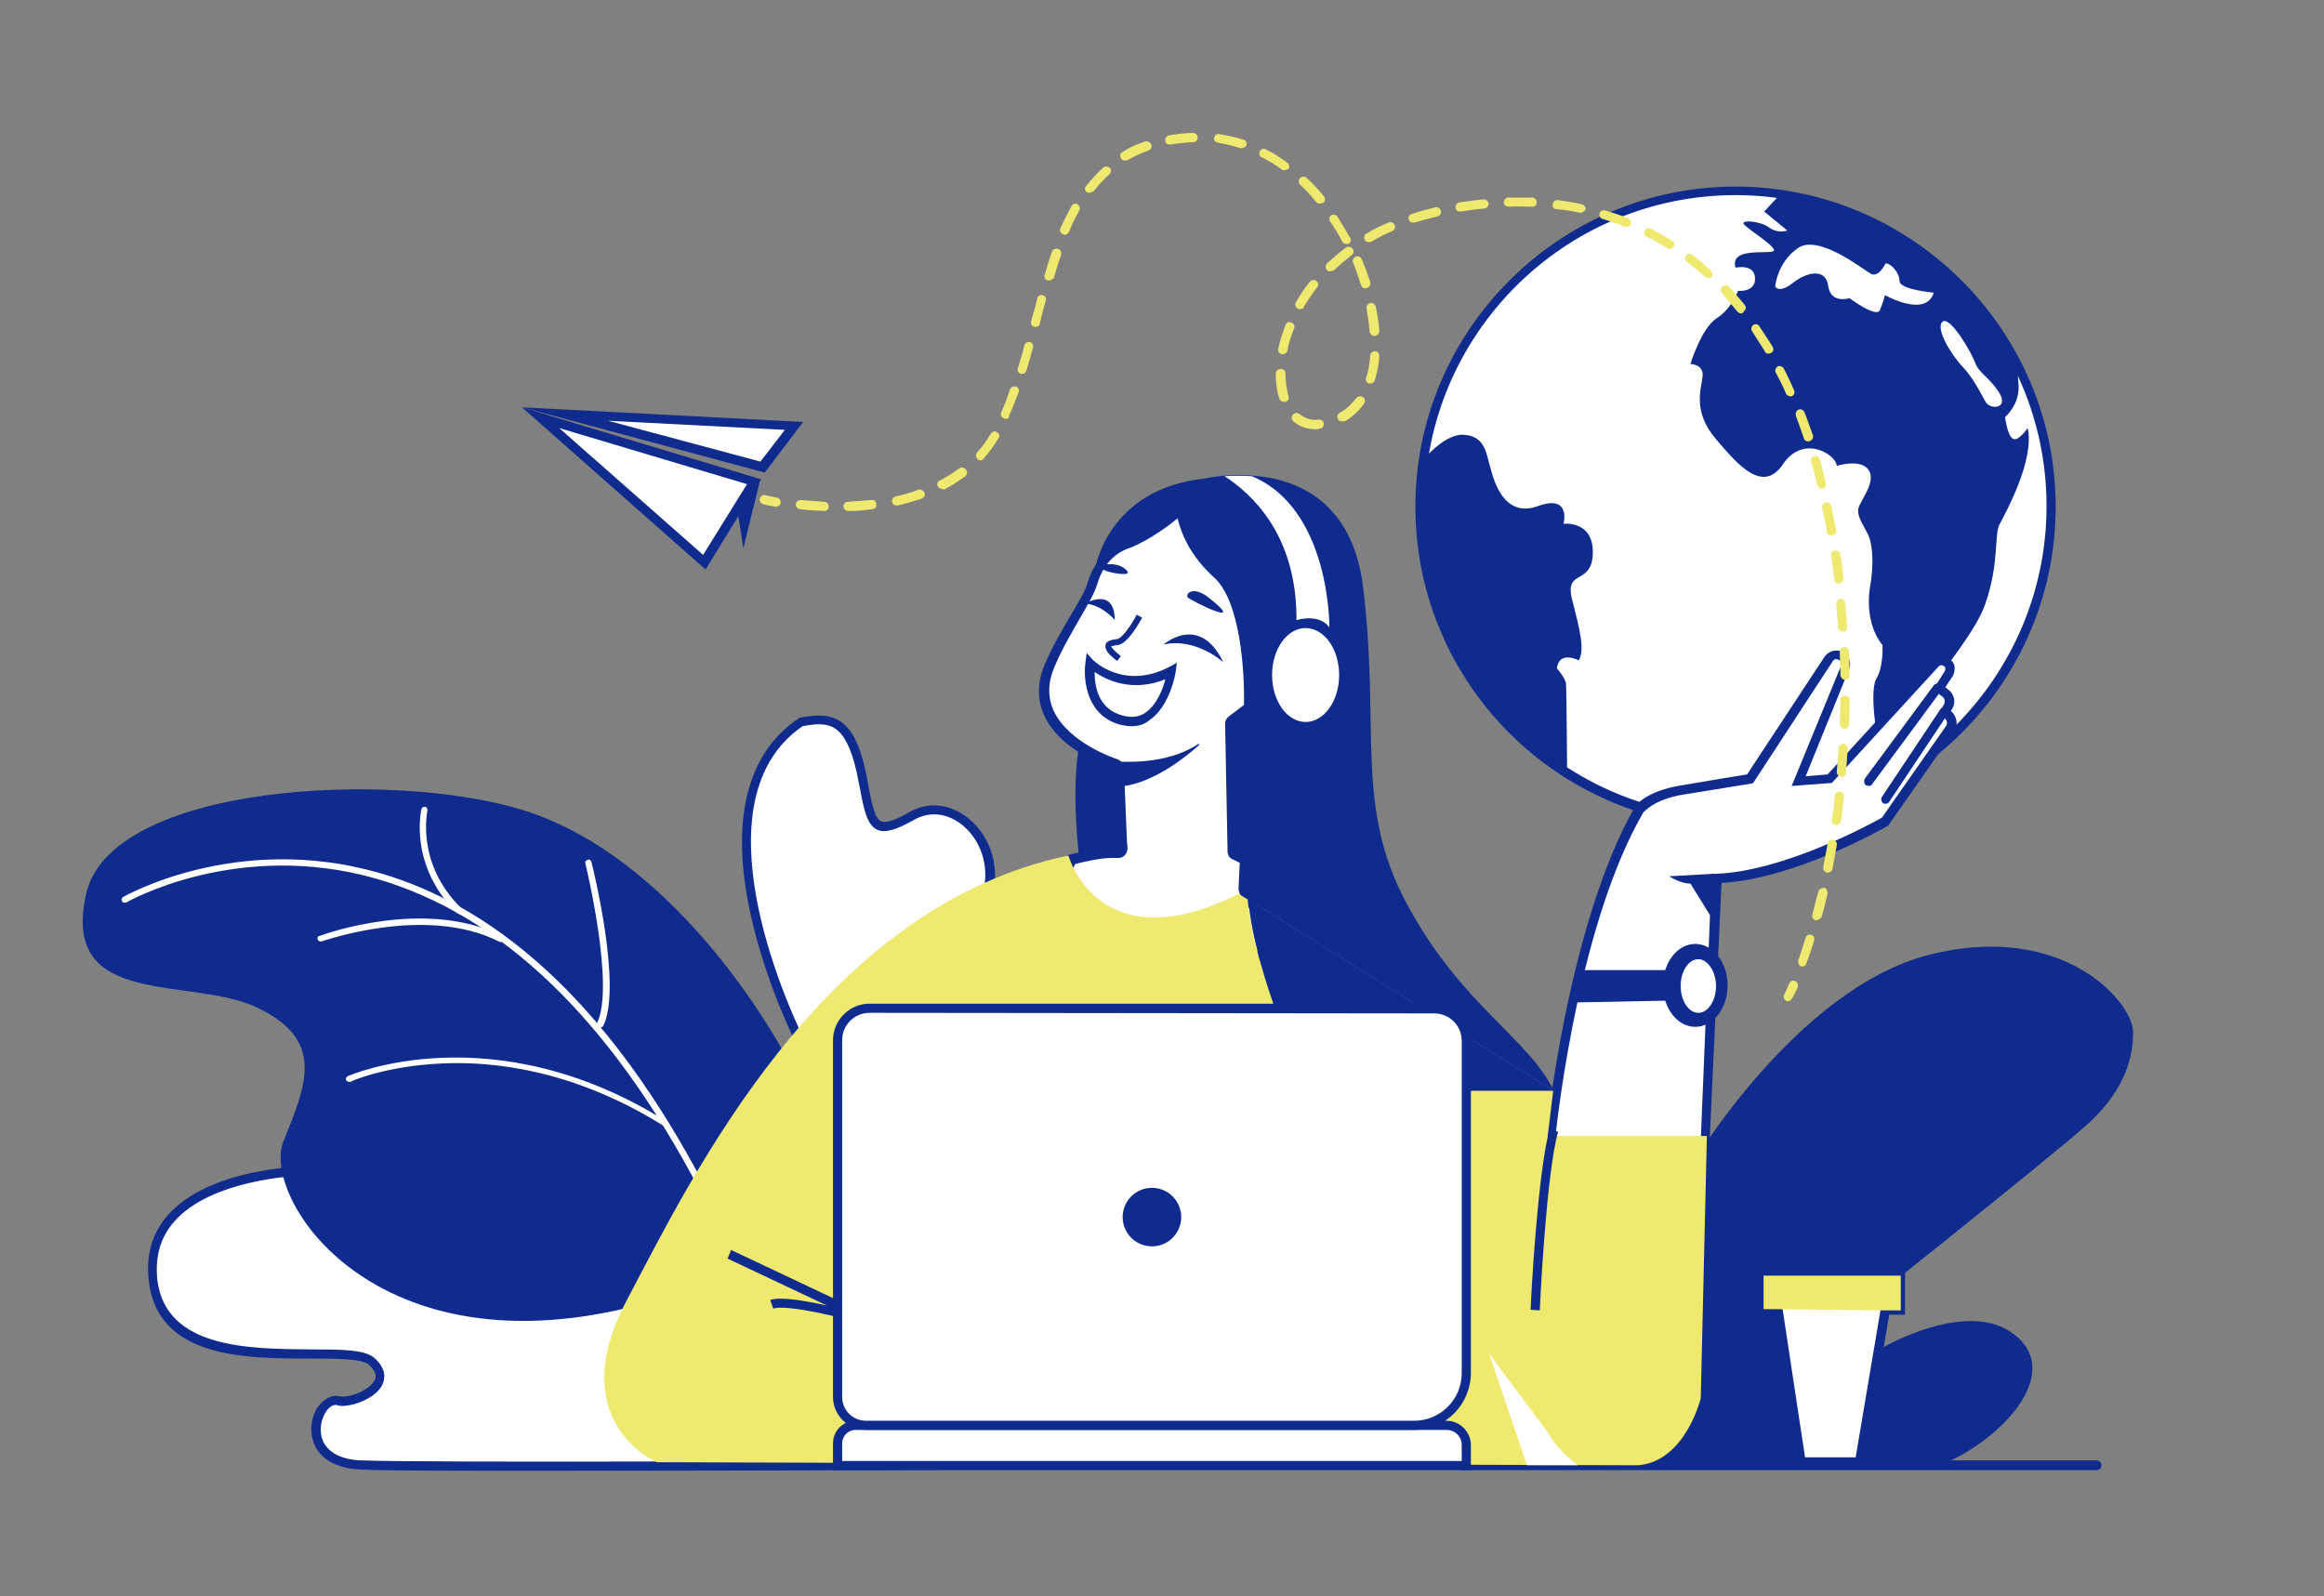 <?xml version="1.0" encoding="utf-8"?>
<!-- Generator: Adobe Illustrator 26.5.0, SVG Export Plug-In . SVG Version: 6.00 Build 0)  -->
<svg version="1.1" id="Layer_19" xmlns="http://www.w3.org/2000/svg" xmlns:xlink="http://www.w3.org/1999/xlink" x="0px" y="0px"
	 viewBox="0 0 381.1 261.8" style="enable-background:new 0 0 381.1 261.8;" xml:space="preserve">
<rect x="0" y="0" width="381.1" height="261.8" fill="#808080" stroke="none"/>
<style type="text/css">
	.st0{fill:#0E2B8D;}
	.st1{fill:#FFFFFF;}
	.st2{fill:#EFE970;}
	.st3{clip-path:url(#SVGID_00000016756320574074862790000003949947943194909358_);}
	.st4{clip-path:url(#SVGID_00000050637584246087968320000017417787002881304724_);}
	.st5{fill:none;}
</style>
<g>
	<g>
		<path class="st0" d="M343.8,241.1H239.6c-0.4,0-0.8-0.3-0.8-0.8s0.3-0.8,0.8-0.8h104.2c0.4,0,0.8,0.3,0.8,0.8
			S344.2,241.1,343.8,241.1z"/>
	</g>
	<g>
		<path class="st1" d="M49.8,192.1c0,0-26.8,0.4-24.7,17.9s31.5,9.4,35.9,13.2s-2.9,7-5.4,6.4c-4-0.9-7.3,10.2,3.7,10.6
			c11,0.4,95.8,0,95.8,0l-52.2-37.6L49.8,192.1z"/>
		<path class="st0" d="M88.8,241.2c-14.2,0-26,0-29.6-0.2c-5.1-0.2-7-2.6-7.6-4c-1.1-2.5-0.4-5.2,0.8-6.6c0.9-1.1,2.1-1.7,3.3-1.4
			c1.4,0.3,4.8-0.9,5.7-2.6c0.2-0.3,0.6-1.2-0.9-2.6c-1.2-1-5.3-1-9.6-1c-10.6,0-25,0-26.5-12.7c-0.5-4.2,0.5-7.8,3.1-10.8
			c6.8-7.7,21.7-8,22.3-8h0.1l53.2,10.7l0.1,0.1l54.1,38.9l-2.3,0C154.4,241.1,117,241.2,88.8,241.2z M55.1,230.4
			c-0.7,0-1.3,0.6-1.5,0.9c-0.9,1.2-1.4,3.3-0.6,5.1c0.9,1.9,3.1,3,6.3,3.1c9.8,0.4,79.8,0.1,93.4,0l-50.2-36.1l-52.7-10.6
			c-1.2,0-15.1,0.6-21.2,7.5c-2.3,2.6-3.2,5.8-2.8,9.6c1.4,11.3,15.1,11.3,25,11.4c5,0,9,0,10.6,1.4c2.1,1.9,1.7,3.5,1.3,4.4
			c-1.2,2.4-5.4,3.8-7.3,3.4C55.3,230.4,55.2,230.4,55.1,230.4z"/>
	</g>
	<g>
		<path class="st0" d="M14.1,146.7c-4.2,18.9,17.2,13.3,28.2,18.6s8,12.5,4.2,21.8s14.9,38.5,58.7,26.8l23.7-40.6
			c0,0-16.7-32.3-43.3-40.5C63.9,126.2,18,128.6,14.1,146.7z"/>
	</g>
	<g>
		<path class="st1" d="M131.4,171c0,0-20.1-39.1,0-52.7c5-1,8-0.3,9.8,8s1.5,11.3,8.3,7.4s15.1,4.1,12.3,13.4L131.4,171z"/>
		<path class="st0" d="M131.1,172.2l-0.4-0.8c-0.1-0.1-5.1-10-7.6-21.4c-3.4-15.3-0.7-26.5,7.9-32.2l0.1-0.1l0.1,0
			c5.5-1.1,8.8,0,10.7,8.6c0.2,0.9,0.4,1.8,0.5,2.6c0.6,3.1,1.1,5.4,2.1,5.8c0.8,0.3,2.2-0.1,4.6-1.5c3.1-1.8,6.7-1.4,9.7,1
			c3.8,3.1,5.3,8.3,3.8,13.4l-0.1,0.2L131.1,172.2z M131.6,119.1c-17.6,12.1-2.7,45.2,0,50.8l29.5-23.1c1.5-5.3-0.8-9.5-3.3-11.5
			c-2.5-2-5.4-2.3-8-0.8c-3,1.7-4.7,2.1-5.9,1.6c-1.7-0.8-2.2-3.1-2.9-6.9c-0.2-0.8-0.3-1.6-0.5-2.5
			C138.6,118.4,135.9,118.3,131.6,119.1z"/>
	</g>
	<g>
		<path class="st0" d="M277.2,191.4c0,0,17.2-29.2,39.1-34.8s33.5,7.7,33.5,12.7s-2,10-7.3,14.9c-5.3,4.9-43.1,34.9-43.1,34.9
			l8.8,2.2c0,0,14.5-8.7,22.3-2.3c7.8,6.3-2.2,17.3-12.8,21.5h-49L277.2,191.4z"/>
	</g>
	<g>
		<polygon class="st1" points="311.7,209.2 311.7,214.9 309.2,214.9 305,239.8 295.4,239.8 291.6,214.7 289.2,214.7 289.2,209.2 		
			"/>
		<path class="st0" d="M305.6,240.5h-10.9l-3.8-25.1h-2.5v-7h24v7.2h-2.6L305.6,240.5z M296,239h8.3l4.2-24.9h2.4v-4.2h-21v4h2.3
			L296,239z"/>
	</g>
	<g>
		<polygon class="st2" points="311.7,209.2 311.7,214.9 309.2,214.9 291.6,214.7 289.2,214.7 289.2,209.2 		"/>
	</g>
	<g>
		<path class="st1" d="M115,195.2c-0.2,0-0.3-0.1-0.4-0.3c-14.7-27.9-32.5-44.9-52.9-50.8c-22.8-6.5-40.8,3.8-41,3.9
			c-0.2,0.1-0.5,0.1-0.7-0.2c-0.1-0.2-0.1-0.5,0.2-0.7c0.2-0.1,18.5-10.6,41.8-4c20.7,5.9,38.7,23.1,53.5,51.3
			c0.1,0.2,0,0.6-0.2,0.7C115.1,195.2,115.1,195.2,115,195.2z"/>
	</g>
	<g>
		<path class="st1" d="M52.6,154.4c-0.2,0-0.4-0.1-0.5-0.3c-0.1-0.3,0-0.6,0.3-0.6c0.7-0.3,17.4-6.3,29.9,0c0.2,0.1,0.3,0.4,0.2,0.7
			c-0.1,0.2-0.4,0.4-0.7,0.2c-12.1-6.1-29,0-29.1,0C52.7,154.4,52.7,154.4,52.6,154.4z"/>
	</g>
	<g>
		<path class="st1" d="M98.3,168.6c-0.1,0-0.2,0-0.2-0.1c-0.2-0.1-0.3-0.4-0.2-0.7c3-6.1-1.9-26.1-1.9-26.2
			c-0.1-0.3,0.1-0.5,0.4-0.6c0.3-0.1,0.5,0.1,0.6,0.4c0.2,0.8,5.1,20.5,1.9,26.9C98.6,168.5,98.4,168.6,98.3,168.6z"/>
	</g>
	<g>
		<path class="st1" d="M108.9,184.6c-0.1,0-0.2,0-0.3-0.1C94.1,175.5,81,174,72.5,174.4c-9.2,0.4-14.9,2.9-15,3
			c-0.2,0.1-0.5,0-0.7-0.2s0-0.6,0.2-0.7c0.2-0.1,23.7-10.4,52.1,7.3c0.2,0.1,0.3,0.4,0.2,0.7C109.2,184.5,109.1,184.6,108.9,184.6z
			"/>
	</g>
	<g>
		<path class="st1" d="M75.3,149.9c-0.1,0-0.2-0.1-0.3-0.1c-8.1-7.9-5.9-17-5.9-17.1c0.1-0.3,0.3-0.4,0.6-0.4
			c0.3,0.1,0.4,0.3,0.4,0.6c0,0.1-2,8.7,5.6,16.1c0.2,0.2,0.2,0.5,0,0.7C75.6,149.9,75.4,149.9,75.3,149.9z"/>
	</g>
	<g>
		<path class="st0" d="M254.8,178.9l-50.1-31.4c-0.1-0.6-0.1-1.1-0.1-1.6l-27.4-3.2c0,0-1.9-13.6,0-21.4l2.5-28.5
			c0,0,2.2-12.6,17.7-14.3c0,0,1.4-0.3,3.5-0.5c1.3-0.1,2.8-0.1,4.5,0c7,0.5,16.3,4,18.1,18.1c2.9,23.2-1.5,36.2,7.3,52.3
			C239.6,164.8,250.7,170.3,254.8,178.9z"/>
	</g>
	<g>
		<path class="st1" d="M218,102.9c-1.7-2.4-5.4-1.2-5.4-1.2c0.1-14.2-7.6-20.9-11.8-23.6c1.3-0.1,2.8-0.1,4.5,0
			C218.2,83.5,218,102.9,218,102.9z"/>
	</g>
	<g>
		<ellipse class="st1" cx="214.1" cy="110.7" rx="5.5" ry="7.7"/>
	</g>
	<g>
		<g>
			<path class="st1" d="M170.3,153.4l5.4-12.2c1-0.3,4.2-1.1,6.6-1.1c0.3,0,0.6,0,0.9,0.1c0,0,0.1,0,0.1,0c0.2,0,0.4-0.1,0.5-0.2
				c0.2-0.1,0.2-0.4,0.2-0.6l-0.1-1.2l-0.5-11.9c0-0.3-0.2-0.6-0.5-0.7c-0.4-0.1-8.3-2.8-10.9-8.3c-1.1-2.4-1.1-5,0.1-7.8
				c1.4-3.1,3-6,4.4-8.3c1.3-2.2,2.3-3.9,2.6-5.1c0.9-3.1,2.6-5.2,5.1-6.3c2.8-1.2,6.8-3.9,9.2-6.1c0.4,2.3,1.6,6.6,6,10.6
				c5.4,4.8,5.2,19.4,5.1,21.9l-2.8,2.2c-0.2,0.1-0.3,0.4-0.3,0.6l0.4,20.9c0,0.3,0.2,0.5,0.4,0.7l1.7,0.8l-0.2,4.7
				c0,0.2,0,0.3,0.1,0.4l7.1,11L170.3,153.4z"/>
		</g>
		<g>
			<path class="st0" d="M193.1,85c0.6,2.5,2.1,6.2,6,9.7c4.4,4,5,15.8,4.9,20.9l-2.5,1.9c-0.4,0.3-0.6,0.7-0.6,1.2l0.4,20.9
				c0,0.6,0.3,1.1,0.8,1.3l1.2,0.6l-0.2,4.2c0,0.3,0.1,0.6,0.2,0.9l6.3,9.7l-38.1-3.7l4.8-10.9c1.2-0.3,4-1,6.1-1c0.3,0,0.6,0,0.8,0
				c0.1,0,0.1,0,0.2,0c0.4,0,0.7-0.1,1-0.4c0.3-0.3,0.5-0.7,0.5-1.2l-0.1-1.2c0,0,0,0,0-0.1l-0.5-11.9c0-0.6-0.5-1.2-1.1-1.4
				c-0.3-0.1-7.9-2.6-10.4-7.9c-1-2.2-1-4.6,0.1-7.2c1.3-3.1,3-5.9,4.3-8.2c1.3-2.2,2.3-4,2.7-5.3c0.8-2.8,2.4-4.8,4.7-5.8
				C187.1,89.3,190.6,87.1,193.1,85 M194.1,81.9c-2,2.2-6.9,5.7-10.2,7.1c-3.3,1.4-4.9,4.3-5.6,6.7c-0.7,2.5-4.4,7.3-7,13.3
				c-4.8,11.7,10.4,16.8,11.2,17.1l0,0l0.5,11.9v0l0.1,1.2c-0.3,0-0.6-0.1-1-0.1c-3,0-7.2,1.2-7.2,1.2l-5.9,13.5l43.3,4.2l-7.9-12.3
				l0.2-5.2l-2.1-1.1l-0.4-20.9l3.1-2.4c0,0,0.8-17.2-5.3-22.8C193.9,88.1,194.1,81.9,194.1,81.9L194.1,81.9z"/>
		</g>
	</g>
	<g>
		<path class="st0" d="M196.6,122.2c-2.4,2.2-7.4,6-12.2,6.7c0,0-0.1,0-0.1,0.1l-0.4,9.4l-0.8-12.6c0-0.1,0-0.9,0.1-0.9
			c0.9,0,8.1,0.6,13.3-2.9C196.6,121.9,196.7,122.1,196.6,122.2z"/>
	</g>
	<g>
		<circle class="st1" cx="284.6" cy="83.1" r="51.8"/>
		<path class="st0" d="M284.6,135.6c-29,0-52.5-23.6-52.5-52.5s23.6-52.5,52.5-52.5s52.5,23.6,52.5,52.5S313.5,135.6,284.6,135.6z
			 M284.6,32c-28.1,0-51,22.9-51,51s22.9,51,51,51s51-22.9,51-51S312.7,32,284.6,32z"/>
	</g>
	<g>
		<g>
			<defs>
				<circle id="SVGID_1_" cx="284.6" cy="83.1" r="51.8"/>
			</defs>
			<clipPath id="SVGID_00000026124857781569095810000014152819486277795467_">
				<use xlink:href="#SVGID_1_"  style="overflow:visible;"/>
			</clipPath>
			<g style="clip-path:url(#SVGID_00000026124857781569095810000014152819486277795467_);">
				<path class="st0" d="M332.5,70.2c0,0-1.4,2.1-2.3,1.8c-1-0.3-1.4-3.6-1.4-3.6s2.5-2.1,2.2-5.4c-0.3-3.3-0.6-16-0.6-16
					s-31.9-21-37.3-16.4l-3.8,4.1l3.8,3.1c0,0-1.5,0.6-3-0.5s-4.8-1.3-4.1-0.5c0.6,0.8,5.7,3.9,4.8,4.4s-7.2-0.7-6.2,2.7
					c0,0,3.1-0.7,3.2,1.7s-2.8,2.1-2.8,2.1s-1,2.9-3.5,4.5s-4.3,7.5-4.3,7.5s2.2,0,2,2s-1.7,5.7,2.1,10.2s7.8,9.1,11.1,4.2
					s8.7-1.6,8.8,0.3c0,0,4.1-1.3,5.3,0.8s-1.8,5.2-1.8,6.5s0.8,2.3,1.6,3.9s1,4.9,0.4,8.4c-0.6,3.4-0.1,7.2,2,9.8
					c0,0,0.2,3.5-1,5.5s0.1,9.8,0.4,11.2c0,0,14.9-16.2,17.4-23.3c2.5-7.1,1.4-11.8,2.5-13.4C329,83.9,333.7,75.3,332.5,70.2z
					 M309.1,48.4c0,0-0.2,0.9-0.8,2.4c-0.5,1.5-5-1.9-5-1.9s-3.1,1-3.5-2s-3.5-2.3-5.8-0.5s-2.9,0.6-2.9,0.6s0.3-3.9,3.7-6.3
					s10.7,3.5,12,4.2s2.4-1.7,2.4-1.7c0.8-0.1,2.3,1.5,2.3,2.9s5.6,1.9,5.6,1.9C315.8,52.2,309.1,48.4,309.1,48.4z M325.6,65.9
					c-0.7-1.2-1.9-3.8-3.8-5.8s-4.4-6.2-3.3-7.3c1.2-1.2,4.8,5,5.4,6.7s2.4,2.4,4,5C329.4,67.1,326.3,67.2,325.6,65.9z"/>
			</g>
		</g>
		<g>
			<defs>
				<circle id="SVGID_00000034087512789939488970000004129593976392221333_" cx="284.6" cy="83.1" r="51.8"/>
			</defs>
			<clipPath id="SVGID_00000183957784186479491650000017800030160778833084_">
				<use xlink:href="#SVGID_00000034087512789939488970000004129593976392221333_"  style="overflow:visible;"/>
			</clipPath>
			<g style="clip-path:url(#SVGID_00000183957784186479491650000017800030160778833084_);">
				<path class="st0" d="M230.2,74.2l2.1,2.5c0,0,4.1-5.6,7.7-5.4c3.6,0.2,3.7,3.1,4.4,5.4c0.6,2.3,2.3,8.3,7.8,6.3
					c5.5-2,4.2,2.9,4.2,2.9s4.9-0.6,4.8,4.8c-0.1,5.4-4.7,2.5-3.4,7.6s2.1,8.2,1.1,10c0,0-3.2-1.7-3.6,1.3c0,0,1.4,1.6,1.5,2.5
					c0.1,0.9,0.2,17,0.2,17s-13.9-6.2-19.5-18.5S228.2,80.6,230.2,74.2z"/>
			</g>
		</g>
	</g>
	<g>
		<path class="st1" d="M319.7,119.5l-10.6,15.1c0,0-15.5,9-27.7,9.4l-0.3,7.4l-1.5,36.2h-25.5c0,0,3.2-35,14.6-55.1
			c0,0,1.6-2.3,7-3.2c5.4-0.9,11.1-1.8,11.1-1.8l12.9-19.6c0.4-0.6,1.2-0.9,1.9-0.5l0,0c0.7,0.3,1.1,1.2,0.8,2l-7.6,18.6l5.1-0.4
			l17.3-18.9c0.4-0.5,1.2-0.6,1.7-0.3l0,0c0.7,0.4,0.9,1.3,0.5,1.9l-1.5,2.4l1.1,0.8c0.7,0.5,0.9,1.5,0.5,2.2l-0.5,0.9l0.5,0.4
			C320.1,117.7,320.2,118.7,319.7,119.5z"/>
		<path class="st0" d="M280.3,188.4h-27l0.1-0.8c0-0.4,3.4-35.4,14.7-55.3c0.1-0.2,1.9-2.6,7.6-3.5c4.7-0.8,9.5-1.6,10.8-1.8
			l12.7-19.3c0.6-0.9,1.9-1.3,2.9-0.8c1.1,0.5,1.6,1.8,1.1,2.9l-7.1,17.5l3.6-0.3l17.1-18.7c0.7-0.8,1.8-0.9,2.7-0.4
			c0.5,0.3,0.9,0.8,1,1.3s0,1.2-0.3,1.7l-1.2,1.8l0.5,0.4c1,0.8,1.3,2.1,0.6,3.2l-0.2,0.3c1,0.8,1.3,2.3,0.5,3.4l-10.7,15.3
			l-0.1,0.1c-0.6,0.4-15.2,8.7-27.3,9.4L280.3,188.4z M255,186.9h23.9l1.8-43.6l0.7,0c11.2-0.4,25.6-8.3,27.2-9.2l10.5-15
			c0.3-0.4,0.2-1-0.2-1.3l-1-0.8l0.9-1.5c0.2-0.4,0.1-0.9-0.2-1.2l-1.6-1.2l1.9-3c0.1-0.2,0.1-0.3,0.1-0.5s-0.1-0.3-0.3-0.4
			c-0.3-0.2-0.6-0.1-0.8,0.1l-17.5,19.1l-6.6,0.5l8.1-19.7c0.2-0.4,0-0.8-0.4-1c-0.4-0.2-0.8-0.1-1,0.3l-13,19.9l-0.3,0.1
			c0,0-5.6,0.9-11.1,1.8c-5,0.8-6.5,2.9-6.6,2.9C259.2,150.9,255.6,181.5,255,186.9z"/>
	</g>
	<g>
		<path class="st0" d="M281.1,143.3l-0.3,7.4l-3.6-5.8c0,0-1.4,0.1-3.5-1.2L281.1,143.3z"/>
	</g>
	<g>
		<line class="st5" x1="306.5" y1="128.1" x2="317.9" y2="112.8"/>
		<path class="st0" d="M306.5,128.9c-0.1,0-0.3-0.1-0.5-0.1c-0.3-0.2-0.4-0.7-0.2-1.1l11.3-15.3c0.2-0.3,0.7-0.4,1-0.2
			s0.4,0.7,0.2,1.1l-11.3,15.3C307,128.7,306.7,128.9,306.5,128.9z"/>
	</g>
	<g>
		<line class="st5" x1="309.2" y1="131.1" x2="318.9" y2="116.7"/>
		<path class="st0" d="M309.2,131.8c-0.1,0-0.3,0-0.4-0.1c-0.3-0.2-0.4-0.7-0.2-1l9.6-14.4c0.2-0.3,0.7-0.4,1-0.2s0.4,0.7,0.2,1
			l-9.6,14.4C309.7,131.7,309.5,131.8,309.2,131.8z"/>
	</g>
	<g>
		<polygon class="st0" points="273.7,159.1 259.1,159.1 257.9,164.4 273.7,164.1 		"/>
	</g>
	<g>
		<ellipse class="st0" cx="278" cy="161.6" rx="5.3" ry="6.8"/>
	</g>
	<g>
		<ellipse class="st1" cx="278.5" cy="161.7" rx="3.7" ry="5.2"/>
		<path class="st0" d="M278.5,167.6c-2.4,0-4.4-2.6-4.4-5.9c0-3.3,2-5.9,4.4-5.9s4.4,2.6,4.4,5.9S280.9,167.6,278.5,167.6z
			 M278.5,157.3c-1.6,0-2.9,2-2.9,4.4s1.3,4.4,2.9,4.4s2.9-2,2.9-4.4S280,157.3,278.5,157.3z"/>
	</g>
	<g>
		<path class="st0" d="M254.8,178.9h-40.3c0,0-8.9-19.3-9.8-31.4L254.8,178.9z"/>
	</g>
	<g>
		<path class="st2" d="M279.9,186.4l-1,42.9c0,0-2.5,10.4-10.3,11l-160.9-0.5c0,0-15.5-6.6-4.9-26.6c10.6-20,31.8-64.4,72.4-72.9
			c0,0,4.9,17.8,27.9,6.3l1.5,0.9c1,12,9.8,31.4,9.8,31.4h40.3l-0.9,7.4H279.9z"/>
	</g>
	<g>
		<path class="st1" d="M258.8,240.3h-8.4l-6.2-18.3l9.9,13.3C254.1,235.3,254.9,237.4,258.8,240.3z"/>
	</g>
	<g>
		<path class="st1" d="M251.7,214.9c0,0,1-22.2,3-29.4"/>
		<path class="st0" d="M252.5,214.9l-1.5-0.1c0-0.9,1.1-22.3,3.1-29.6l1.4,0.4C253.5,192.8,252.5,214.7,252.5,214.9z"/>
	</g>
	<g>
		<path class="st0" d="M142.9,217.5c-5.3-1.6-13.9-3.6-16.1-2.9l-0.5-1.4c1.7-0.6,5.6,0.1,9.3,0.9l-16.3-7.7l0.6-1.4l23.5,11.1
			L142.9,217.5z"/>
	</g>
	<g>
		<path class="st1" d="M240.5,240.3H137.4v-3.6c0-1.6,1.3-3,3-3h96.9c1.8,0,3.3,1.5,3.3,3.3L240.5,240.3L240.5,240.3z"/>
		<path class="st0" d="M241.2,241.1H136.6v-4.4c0-2.1,1.7-3.7,3.7-3.7h96.9c2.2,0,4,1.8,4,4L241.2,241.1L241.2,241.1z M138.1,239.6
			h101.6V237c0-1.4-1.1-2.5-2.5-2.5h-96.9c-1.2,0-2.2,1-2.2,2.2L138.1,239.6L138.1,239.6z"/>
	</g>
	<g>
		<path class="st1" d="M231.9,233.8H142c-2.5,0-4.6-2.1-4.6-4.6v-58.5c0-2.9,2.4-5.3,5.3-5.3h92.6c2.9,0,5.3,2.4,5.3,5.3v54.5
			C240.5,229.9,236.6,233.8,231.9,233.8z"/>
		<path class="st0" d="M231.9,234.5H142c-2.9,0-5.4-2.4-5.4-5.4v-58.5c0-3.3,2.7-6,6-6h92.6c3.3,0,6,2.7,6,6v54.5
			C241.2,230.3,237.1,234.5,231.9,234.5z M142.6,166.1c-2.5,0-4.5,2-4.5,4.5v58.5c0,2.1,1.7,3.9,3.9,3.9h89.9c4.3,0,7.8-3.5,7.8-7.8
			v-54.5c0-2.5-2-4.5-4.5-4.5L142.6,166.1L142.6,166.1z"/>
	</g>
	<g>
		<circle class="st0" cx="188.9" cy="199.6" r="4.8"/>
	</g>
	<g>
		<path class="st0" d="M198.2,98c-2.7-2.1-3.9-0.5-3.4,0S204.9,103.3,198.2,98z"/>
	</g>
	<g>
		<path class="st1" d="M186.9,101c0,0-2.2,4.2-3.7,4.2c-1.7,0.1-2.2,0.7,0.3,2.7"/>
		<path class="st0" d="M183.2,108.4c-1.6-1.2-2.1-2-1.9-2.7c0.2-0.7,1.2-0.8,1.9-0.9c0.8-0.1,2.4-2.4,3.2-4l0.9,0.5
			c-0.4,0.7-2.4,4.4-4.1,4.5c-0.8,0.1-1,0.2-1,0.2l0,0c0,0,0.1,0.4,1.6,1.6L183.2,108.4z"/>
	</g>
	<g>
		<path class="st1" d="M178.8,108.8c0,0,5.3,5.4,13.4,1.3c0,0-1.5,9.7-8.1,8.1S178.8,108.8,178.8,108.8z"/>
		<path class="st0" d="M185.5,119.1c-0.5,0-1-0.1-1.6-0.2c-5.7-1.4-6.3-7.3-5.9-10.3l0.2-1.5l1,1.1c0.2,0.2,5.1,5,12.5,1.2l1.3-0.7
			l-0.2,1.4c0,0.2-0.9,5.7-4.3,8C187.7,118.8,186.7,119.1,185.5,119.1z M179.5,110.2c0,2.2,0.5,6.2,4.8,7.2c1.3,0.3,2.5,0.2,3.5-0.5
			c1.9-1.3,2.9-3.9,3.3-5.5C185.6,113.6,181.4,111.5,179.5,110.2z"/>
	</g>
	<g>
		<path class="st0" d="M190.8,105.7c0,0,5.9-5.2,9.8,2.9C200.6,108.6,196.1,104.5,190.8,105.7z"/>
	</g>
	<g>
		<path class="st0" d="M177.9,99c0,0,4.9-2.9,4.9,2.7C182.9,101.7,180.6,99.1,177.9,99z"/>
	</g>
	<g>
		<path class="st0" d="M179.7,92.8c0,0,3.2-0.9,4.8,0.5c1.7,1.4-2,0.7-2.9,0.4C180.9,93.5,179.7,92.8,179.7,92.8z"/>
	</g>
	<g>
		<g>
			<path class="st2" d="M127.3,83.1c0,0-0.1,0-0.1,0c-1.3-0.2-2-0.4-2-0.4c-0.4-0.1-0.7-0.5-0.6-0.9c0.1-0.4,0.5-0.7,0.9-0.6
				c0,0,0.7,0.2,1.9,0.4c0.4,0.1,0.7,0.5,0.6,0.9C128,82.8,127.6,83.1,127.3,83.1z"/>
		</g>
		<g>
			<path class="st2" d="M295.6,158.5c-0.1,0-0.2,0-0.2,0c-0.4-0.1-0.6-0.6-0.5-1c0.4-1.2,0.8-2.4,1.2-3.7c0.1-0.4,0.5-0.6,0.9-0.5
				c0.4,0.1,0.6,0.5,0.5,0.9c-0.4,1.3-0.8,2.6-1.3,3.8C296.1,158.3,295.9,158.5,295.6,158.5z M297.9,150.9c-0.1,0-0.1,0-0.2,0
				c-0.4-0.1-0.6-0.5-0.5-0.9c0.3-1.2,0.6-2.5,1-3.8c0.1-0.4,0.5-0.6,0.9-0.6s0.6,0.5,0.6,0.9c-0.3,1.3-0.6,2.6-1,3.9
				C298.5,150.7,298.2,150.9,297.9,150.9z M299.7,143.1c0,0-0.1,0-0.1,0c-0.4-0.1-0.7-0.5-0.6-0.9c0.2-1.3,0.5-2.6,0.7-3.9
				c0.1-0.4,0.5-0.7,0.9-0.6c0.4,0.1,0.7,0.5,0.6,0.9c-0.2,1.3-0.5,2.6-0.7,3.9C300.4,142.9,300.1,143.1,299.7,143.1z M301.1,135.3
				c0,0-0.1,0-0.1,0c-0.4-0.1-0.7-0.4-0.6-0.9c0.2-1.3,0.4-2.6,0.5-3.9c0-0.4,0.4-0.7,0.8-0.7c0.4,0.1,0.7,0.4,0.7,0.8
				c-0.2,1.4-0.3,2.7-0.5,4C301.8,135,301.4,135.3,301.1,135.3z M302,127.4C302,127.4,301.9,127.4,302,127.4c-0.5,0-0.8-0.4-0.8-0.8
				c0.1-1.3,0.2-2.6,0.3-3.9c0-0.4,0.4-0.7,0.8-0.7c0.4,0,0.7,0.4,0.7,0.8c-0.1,1.3-0.2,2.7-0.3,4
				C302.7,127.1,302.4,127.4,302,127.4z M302.5,119.5C302.5,119.5,302.5,119.5,302.5,119.5c-0.4,0-0.8-0.4-0.8-0.8
				c0-1.3,0.1-2.6,0.1-3.9c0-0.4,0.3-0.7,0.8-0.7h0c0.4,0,0.8,0.3,0.7,0.8c0,1.3,0,2.7-0.1,4C303.2,119.2,302.9,119.5,302.5,119.5z
				 M302.6,111.5c-0.4,0-0.7-0.3-0.8-0.7c0-1.3-0.1-2.6-0.1-3.9c0-0.4,0.3-0.8,0.7-0.8c0.4,0,0.8,0.3,0.8,0.7c0.1,1.3,0.1,2.7,0.1,4
				C303.3,111.2,303,111.5,302.6,111.5C302.6,111.5,302.6,111.5,302.6,111.5z M302.2,103.6c-0.4,0-0.7-0.3-0.8-0.7
				c-0.1-1.3-0.2-2.6-0.3-3.9c0-0.4,0.3-0.8,0.7-0.8c0.4,0,0.8,0.3,0.8,0.7c0.1,1.3,0.2,2.7,0.3,4
				C303,103.2,302.7,103.6,302.2,103.6C302.3,103.6,302.3,103.6,302.2,103.6z M301.5,95.7c-0.4,0-0.7-0.3-0.7-0.7
				c-0.2-1.3-0.3-2.6-0.5-3.9c-0.1-0.4,0.2-0.8,0.6-0.8c0.4-0.1,0.8,0.2,0.9,0.6c0.2,1.3,0.4,2.6,0.5,4
				C302.3,95.3,302,95.6,301.5,95.7C301.6,95.7,301.5,95.7,301.5,95.7z M300.3,87.8c-0.4,0-0.7-0.2-0.7-0.6
				c-0.2-1.3-0.5-2.6-0.8-3.9c-0.1-0.4,0.2-0.8,0.6-0.9c0.4-0.1,0.8,0.2,0.9,0.6c0.3,1.3,0.5,2.6,0.8,3.9c0.1,0.4-0.2,0.8-0.6,0.9
				C300.4,87.8,300.4,87.8,300.3,87.8z M139.1,83.8c-0.4,0-0.7-0.3-0.8-0.7c0-0.4,0.3-0.8,0.7-0.8c1.3-0.1,2.6-0.2,3.9-0.3
				c0.4-0.1,0.8,0.2,0.8,0.7c0.1,0.4-0.2,0.8-0.7,0.8C141.9,83.7,140.5,83.8,139.1,83.8C139.2,83.8,139.2,83.8,139.1,83.8z
				 M135.2,83.8C135.2,83.8,135.2,83.8,135.2,83.8c-1.4-0.1-2.7-0.1-4-0.3c-0.4,0-0.7-0.4-0.7-0.8c0-0.4,0.4-0.7,0.8-0.7
				c1.3,0.1,2.6,0.2,3.9,0.3c0.4,0,0.7,0.4,0.7,0.8C135.9,83.5,135.6,83.8,135.2,83.8z M147,82.9c-0.3,0-0.7-0.2-0.7-0.6
				c-0.1-0.4,0.2-0.8,0.6-0.9c1.3-0.3,2.6-0.6,3.7-1.1c0.4-0.1,0.8,0.1,1,0.5s-0.1,0.8-0.5,1c-1.2,0.4-2.6,0.8-3.9,1.1
				C147.1,82.9,147.1,82.9,147,82.9z M154.5,80.2c-0.3,0-0.5-0.2-0.7-0.4c-0.2-0.4-0.1-0.8,0.3-1c1.2-0.6,2.3-1.3,3.2-2
				c0.3-0.2,0.8-0.2,1.1,0.2s0.2,0.8-0.1,1.1c-1.1,0.8-2.2,1.5-3.5,2.2C154.7,80.2,154.6,80.2,154.5,80.2z M298.7,80.1
				c-0.3,0-0.6-0.2-0.7-0.6c-0.3-1.3-0.6-2.6-1-3.8c-0.1-0.4,0.1-0.8,0.5-0.9c0.4-0.1,0.8,0.1,0.9,0.5c0.4,1.2,0.7,2.6,1,3.9
				c0.1,0.4-0.1,0.8-0.5,0.9C298.8,80.1,298.7,80.1,298.7,80.1z M160.8,75.5c-0.2,0-0.4-0.1-0.5-0.2c-0.3-0.3-0.3-0.8-0.1-1.1
				c0.9-0.9,1.6-2,2.3-3.1c0.2-0.3,0.7-0.5,1-0.2c0.4,0.2,0.5,0.7,0.2,1c-0.7,1.2-1.5,2.3-2.4,3.3C161.2,75.4,161,75.5,160.8,75.5z
				 M296.5,72.4c-0.3,0-0.6-0.2-0.7-0.5c-0.4-1.3-0.9-2.5-1.3-3.7c-0.1-0.4,0-0.8,0.4-1c0.4-0.2,0.8,0,1,0.4
				c0.5,1.2,0.9,2.5,1.4,3.8c0.1,0.4-0.1,0.8-0.5,0.9C296.7,72.4,296.6,72.4,296.5,72.4z M215.8,70.4c-1.4,0-2.7-0.4-3.7-1.3
				c-0.3-0.3-0.4-0.7-0.1-1.1c0.3-0.3,0.7-0.4,1.1-0.1c0.9,0.7,1.9,1.1,3.2,0.9c0.4,0,0.8,0.3,0.8,0.7c0,0.4-0.3,0.8-0.7,0.8
				C216.1,70.4,216,70.4,215.8,70.4z M220,69.1c-0.3,0-0.5-0.1-0.6-0.4c-0.2-0.4-0.1-0.8,0.3-1c1.1-0.6,1.9-1.4,2.7-2.4
				c0.2-0.3,0.7-0.4,1.1-0.2c0.3,0.2,0.4,0.7,0.2,1.1c-0.9,1.2-1.9,2.2-3.2,2.9C220.3,69.1,220.1,69.1,220,69.1z M164.9,68.7
				c-0.1,0-0.2,0-0.3-0.1c-0.4-0.2-0.6-0.6-0.4-1c0.5-1.1,1-2.4,1.4-3.7c0.1-0.4,0.6-0.6,1-0.5s0.6,0.6,0.4,1
				c-0.5,1.3-1,2.6-1.5,3.7C165.5,68.6,165.2,68.7,164.9,68.7z M210.5,65.9c-0.3,0-0.6-0.2-0.7-0.5c-0.4-1.2-0.6-2.6-0.6-4.1
				c0-0.4,0.3-0.8,0.8-0.8s0.8,0.3,0.8,0.8c0,1.4,0.2,2.6,0.5,3.7c0.1,0.4-0.1,0.8-0.5,0.9C210.6,65.9,210.6,65.9,210.5,65.9z
				 M293.6,65c-0.3,0-0.6-0.2-0.7-0.4c-0.5-1.2-1.1-2.4-1.7-3.5c-0.2-0.4,0-0.8,0.3-1s0.8,0,1,0.3c0.6,1.2,1.2,2.4,1.7,3.6
				c0.2,0.4,0,0.8-0.4,1C293.9,65,293.8,65,293.6,65z M224.7,62.9c-0.1,0-0.1,0-0.2,0c-0.4-0.1-0.6-0.5-0.5-0.9
				c0.4-1.1,0.6-2.4,0.7-3.7c0-0.4,0.4-0.7,0.8-0.7c0.4,0,0.7,0.4,0.7,0.8c-0.1,1.5-0.4,2.8-0.8,4.1C225.3,62.7,225,62.9,224.7,62.9
				z M167.6,61.3c-0.1,0-0.1,0-0.2,0c-0.4-0.1-0.6-0.5-0.5-0.9c0.4-1.3,0.8-2.5,1.1-3.8c0.1-0.4,0.5-0.6,0.9-0.5s0.6,0.5,0.5,0.9
				c-0.4,1.3-0.7,2.6-1.1,3.8C168.2,61.1,168,61.3,167.6,61.3z M210.4,58.1c-0.1,0-0.1,0-0.2,0c-0.4-0.1-0.7-0.5-0.6-0.9
				c0.3-1.3,0.7-2.6,1.2-3.9c0.1-0.4,0.6-0.6,1-0.4c0.4,0.2,0.6,0.6,0.4,1c-0.5,1.2-0.9,2.5-1.1,3.7C211,57.8,210.7,58.1,210.4,58.1
				z M290,58c-0.3,0-0.5-0.1-0.6-0.4c-0.7-1.1-1.4-2.2-2.1-3.3c-0.2-0.3-0.1-0.8,0.2-1c0.3-0.2,0.8-0.2,1,0.2
				c0.7,1.1,1.5,2.2,2.2,3.4c0.2,0.4,0.1,0.8-0.3,1C290.3,57.9,290.1,58,290,58z M225.4,55.1c-0.4,0-0.7-0.3-0.8-0.7
				c-0.1-1.2-0.3-2.5-0.5-3.8c-0.1-0.4,0.2-0.8,0.6-0.9s0.8,0.2,0.9,0.6c0.3,1.4,0.5,2.7,0.6,4C226.2,54.7,225.9,55,225.4,55.1
				C225.4,55.1,225.4,55.1,225.4,55.1z M169.8,53.6c-0.1,0-0.1,0-0.2,0c-0.4-0.1-0.6-0.5-0.5-0.9l0.2-0.8c0.3-1,0.6-2,0.8-3
				c0.1-0.4,0.5-0.6,0.9-0.5s0.6,0.5,0.5,0.9c-0.3,1-0.6,2-0.8,3l-0.2,0.8C170.5,53.4,170.2,53.6,169.8,53.6z M285.5,51.4
				c-0.2,0-0.4-0.1-0.6-0.3c-0.8-1-1.7-2-2.5-3c-0.3-0.3-0.3-0.8,0-1.1c0.3-0.3,0.8-0.3,1.1,0c0.9,1,1.8,2,2.6,3
				c0.3,0.3,0.2,0.8-0.1,1C285.9,51.3,285.7,51.4,285.5,51.4z M213.2,50.7c-0.1,0-0.3,0-0.4-0.1c-0.4-0.2-0.5-0.7-0.3-1
				c0.7-1.2,1.4-2.3,2.3-3.4c0.2-0.3,0.7-0.4,1.1-0.1c0.3,0.3,0.4,0.7,0.1,1c-0.8,1-1.5,2.1-2.2,3.2
				C213.8,50.6,213.5,50.7,213.2,50.7z M223.9,47.3c-0.3,0-0.6-0.2-0.7-0.5c-0.4-1.2-0.8-2.5-1.3-3.7c-0.2-0.4,0-0.8,0.4-1
				c0.4-0.2,0.8,0,1,0.4c0.5,1.2,1,2.5,1.4,3.8c0.1,0.4-0.1,0.8-0.5,0.9C224,47.3,223.9,47.3,223.9,47.3z M172,46
				c-0.1,0-0.1,0-0.2,0c-0.4-0.1-0.6-0.5-0.5-0.9c0.4-1.4,0.8-2.7,1.2-3.8c0.1-0.4,0.6-0.6,1-0.5s0.6,0.6,0.5,1
				c-0.4,1.1-0.8,2.4-1.2,3.8C172.6,45.8,172.3,46,172,46z M280.1,45.6c-0.2,0-0.4-0.1-0.5-0.2c-1-0.9-2-1.7-3-2.5
				c-0.3-0.2-0.4-0.7-0.1-1c0.2-0.3,0.7-0.4,1-0.1c1.1,0.8,2.1,1.7,3.1,2.6c0.3,0.3,0.3,0.8,0,1.1C280.5,45.5,280.3,45.6,280.1,45.6
				z M218.1,44.5c-0.2,0-0.4-0.1-0.5-0.2c-0.3-0.3-0.3-0.8,0-1.1c1-0.9,2-1.8,3.1-2.6c0.3-0.2,0.8-0.2,1.1,0.2s0.2,0.8-0.1,1
				c-1,0.8-2,1.6-2.9,2.5C218.5,44.4,218.3,44.5,218.1,44.5z M273.8,40.8c-0.1,0-0.3,0-0.4-0.1c-1.1-0.7-2.2-1.3-3.4-1.9
				c-0.4-0.2-0.5-0.6-0.3-1c0.2-0.4,0.6-0.5,1-0.3c1.2,0.6,2.4,1.3,3.5,2c0.4,0.2,0.5,0.7,0.2,1C274.3,40.7,274.1,40.8,273.8,40.8z
				 M220.8,40c-0.3,0-0.5-0.1-0.7-0.4c-0.6-1.2-1.3-2.3-2-3.3c-0.2-0.3-0.1-0.8,0.2-1s0.8-0.1,1,0.2c0.7,1.1,1.4,2.3,2.1,3.5
				c0.2,0.4,0.1,0.8-0.3,1C221,40,220.9,40,220.8,40z M224.4,39.7c-0.3,0-0.5-0.1-0.6-0.4c-0.2-0.4-0.1-0.8,0.3-1
				c1.1-0.7,2.4-1.3,3.6-1.8c0.4-0.2,0.8,0,1,0.4s0,0.8-0.4,1c-1.2,0.5-2.4,1.1-3.5,1.8C224.7,39.7,224.6,39.7,224.4,39.7z
				 M174.6,38.5c-0.1,0-0.2,0-0.3-0.1c-0.4-0.2-0.6-0.6-0.4-1c0.6-1.3,1.2-2.5,1.8-3.6c0.2-0.4,0.7-0.5,1-0.3s0.5,0.7,0.3,1
				c-0.6,1.1-1.2,2.2-1.7,3.5C175.2,38.3,174.9,38.5,174.6,38.5z M266.8,37.2c-0.1,0-0.2,0-0.3,0c-1.2-0.5-2.4-0.9-3.7-1.3
				c-0.4-0.1-0.6-0.5-0.5-0.9s0.5-0.6,0.9-0.5c1.3,0.4,2.6,0.8,3.8,1.3c0.4,0.2,0.6,0.6,0.4,1C267.4,37,267.1,37.2,266.8,37.2z
				 M231.7,36.5c-0.3,0-0.6-0.2-0.7-0.5c-0.1-0.4,0.1-0.8,0.5-0.9c1.1-0.4,2.3-0.7,3.5-1l0.4-0.1c0.4-0.1,0.8,0.2,0.9,0.6
				s-0.2,0.8-0.6,0.9l-0.4,0.1c-1.2,0.3-2.3,0.6-3.4,0.9C231.9,36.5,231.8,36.5,231.7,36.5z M259.2,34.9c0,0-0.1,0-0.1,0
				c-1.3-0.3-2.6-0.5-3.9-0.6c-0.4,0-0.7-0.4-0.6-0.8c0.1-0.4,0.4-0.7,0.8-0.7c1.3,0.2,2.7,0.4,4,0.7c0.4,0.1,0.7,0.5,0.6,0.9
				C259.8,34.6,259.5,34.9,259.2,34.9z M239.4,34.7c-0.4,0-0.7-0.3-0.7-0.6c-0.1-0.4,0.2-0.8,0.6-0.9c1.3-0.2,2.7-0.4,4-0.5
				c0.4,0,0.8,0.3,0.8,0.7c0,0.4-0.3,0.8-0.7,0.8c-1.3,0.1-2.6,0.3-3.9,0.5C239.5,34.7,239.5,34.7,239.4,34.7z M251.3,33.9
				C251.3,33.9,251.3,33.9,251.3,33.9c-1.3,0-2.6-0.1-3.9,0c-0.4,0-0.8-0.3-0.8-0.7c0-0.4,0.3-0.8,0.7-0.8c1.4,0,2.7,0,4,0
				c0.4,0,0.7,0.4,0.7,0.8C252,33.6,251.7,33.9,251.3,33.9z M216.4,33.4c-0.2,0-0.4-0.1-0.6-0.3c-0.8-1-1.7-2-2.6-2.8
				c-0.3-0.3-0.3-0.8,0-1.1s0.8-0.3,1.1,0c1,0.9,1.9,1.9,2.8,3c0.3,0.3,0.2,0.8-0.1,1.1C216.7,33.3,216.5,33.4,216.4,33.4z
				 M178.6,31.6c-0.2,0-0.3,0-0.4-0.1c-0.3-0.2-0.4-0.7-0.1-1c0.9-1.1,1.8-2.1,2.8-3c0.3-0.3,0.8-0.2,1.1,0c0.3,0.3,0.2,0.8-0.1,1.1
				c-0.9,0.8-1.8,1.8-2.6,2.8C179,31.5,178.8,31.6,178.6,31.6z M210.6,27.9c-0.1,0-0.3,0-0.4-0.1c-1.1-0.8-2.2-1.5-3.3-2
				c-0.4-0.2-0.5-0.6-0.3-1c0.2-0.4,0.6-0.5,1-0.3c1.2,0.6,2.3,1.3,3.5,2.2c0.3,0.2,0.4,0.7,0.2,1C211.1,27.8,210.8,27.9,210.6,27.9
				z M184.4,26.3c-0.3,0-0.5-0.1-0.6-0.4c-0.2-0.4-0.1-0.8,0.3-1c1.1-0.7,2.4-1.3,3.7-1.7c0.4-0.1,0.8,0.1,1,0.5s-0.1,0.8-0.5,1
				c-1.2,0.4-2.4,1-3.5,1.6C184.7,26.3,184.5,26.3,184.4,26.3z M203.6,24.3c-0.1,0-0.2,0-0.2,0c-1.2-0.4-2.5-0.7-3.7-0.9
				c-0.4-0.1-0.7-0.4-0.6-0.8s0.4-0.7,0.8-0.6c1.4,0.2,2.7,0.5,4,0.9c0.4,0.1,0.6,0.5,0.5,1C204.2,24.1,203.9,24.3,203.6,24.3z
				 M191.8,23.7c-0.4,0-0.7-0.2-0.7-0.6c-0.1-0.4,0.2-0.8,0.6-0.9c1.2-0.2,2.6-0.4,3.9-0.4c0.4,0,0.8,0.3,0.8,0.7s-0.2,0.8-0.6,0.8
				c0,0-0.1,0-0.1,0c-1.3,0.1-2.6,0.2-3.8,0.4C191.9,23.7,191.9,23.7,191.8,23.7z"/>
		</g>
		<g>
			<path class="st2" d="M293.2,164.2c-0.1,0-0.2,0-0.3-0.1c-0.4-0.2-0.5-0.6-0.3-1c0.3-0.6,0.5-1.1,0.8-1.8c0.2-0.4,0.6-0.6,1-0.4
				c0.4,0.2,0.5,0.6,0.4,1c-0.3,0.7-0.6,1.3-0.9,1.8C293.7,164,293.5,164.2,293.2,164.2z"/>
		</g>
	</g>
	<g>
		<g>
			<polygon class="st1" points="121.1,79.8 123.8,79.4 122.1,86.1 			"/>
		</g>
		<g>
			<path class="st0" d="M122.8,80.3l-0.5,2l-0.3-1.9L122.8,80.3 M124.7,78.5l-4.5,0.6l1.7,10.8L124.7,78.5L124.7,78.5z"/>
		</g>
	</g>
	<g>
		<g>
			<polygon class="st1" points="92.6,67.9 130.2,69.8 125,76.5 			"/>
		</g>
		<g>
			<path class="st0" d="M99.7,69l29,1.5l-4,5.2L99.7,69 M85.6,66.8l39.8,10.7l6.3-8.3L85.6,66.8L85.6,66.8z"/>
		</g>
	</g>
	<g>
		<g>
			<polygon class="st1" points="88.6,68.4 123.6,79 115.5,92.2 			"/>
		</g>
		<g>
			<path class="st0" d="M91.7,70.2l30.8,9.2L115.3,91L91.7,70.2 M85.6,66.8l30.1,26.6l9.1-14.8L85.6,66.8L85.6,66.8z"/>
		</g>
	</g>
</g>
</svg>
